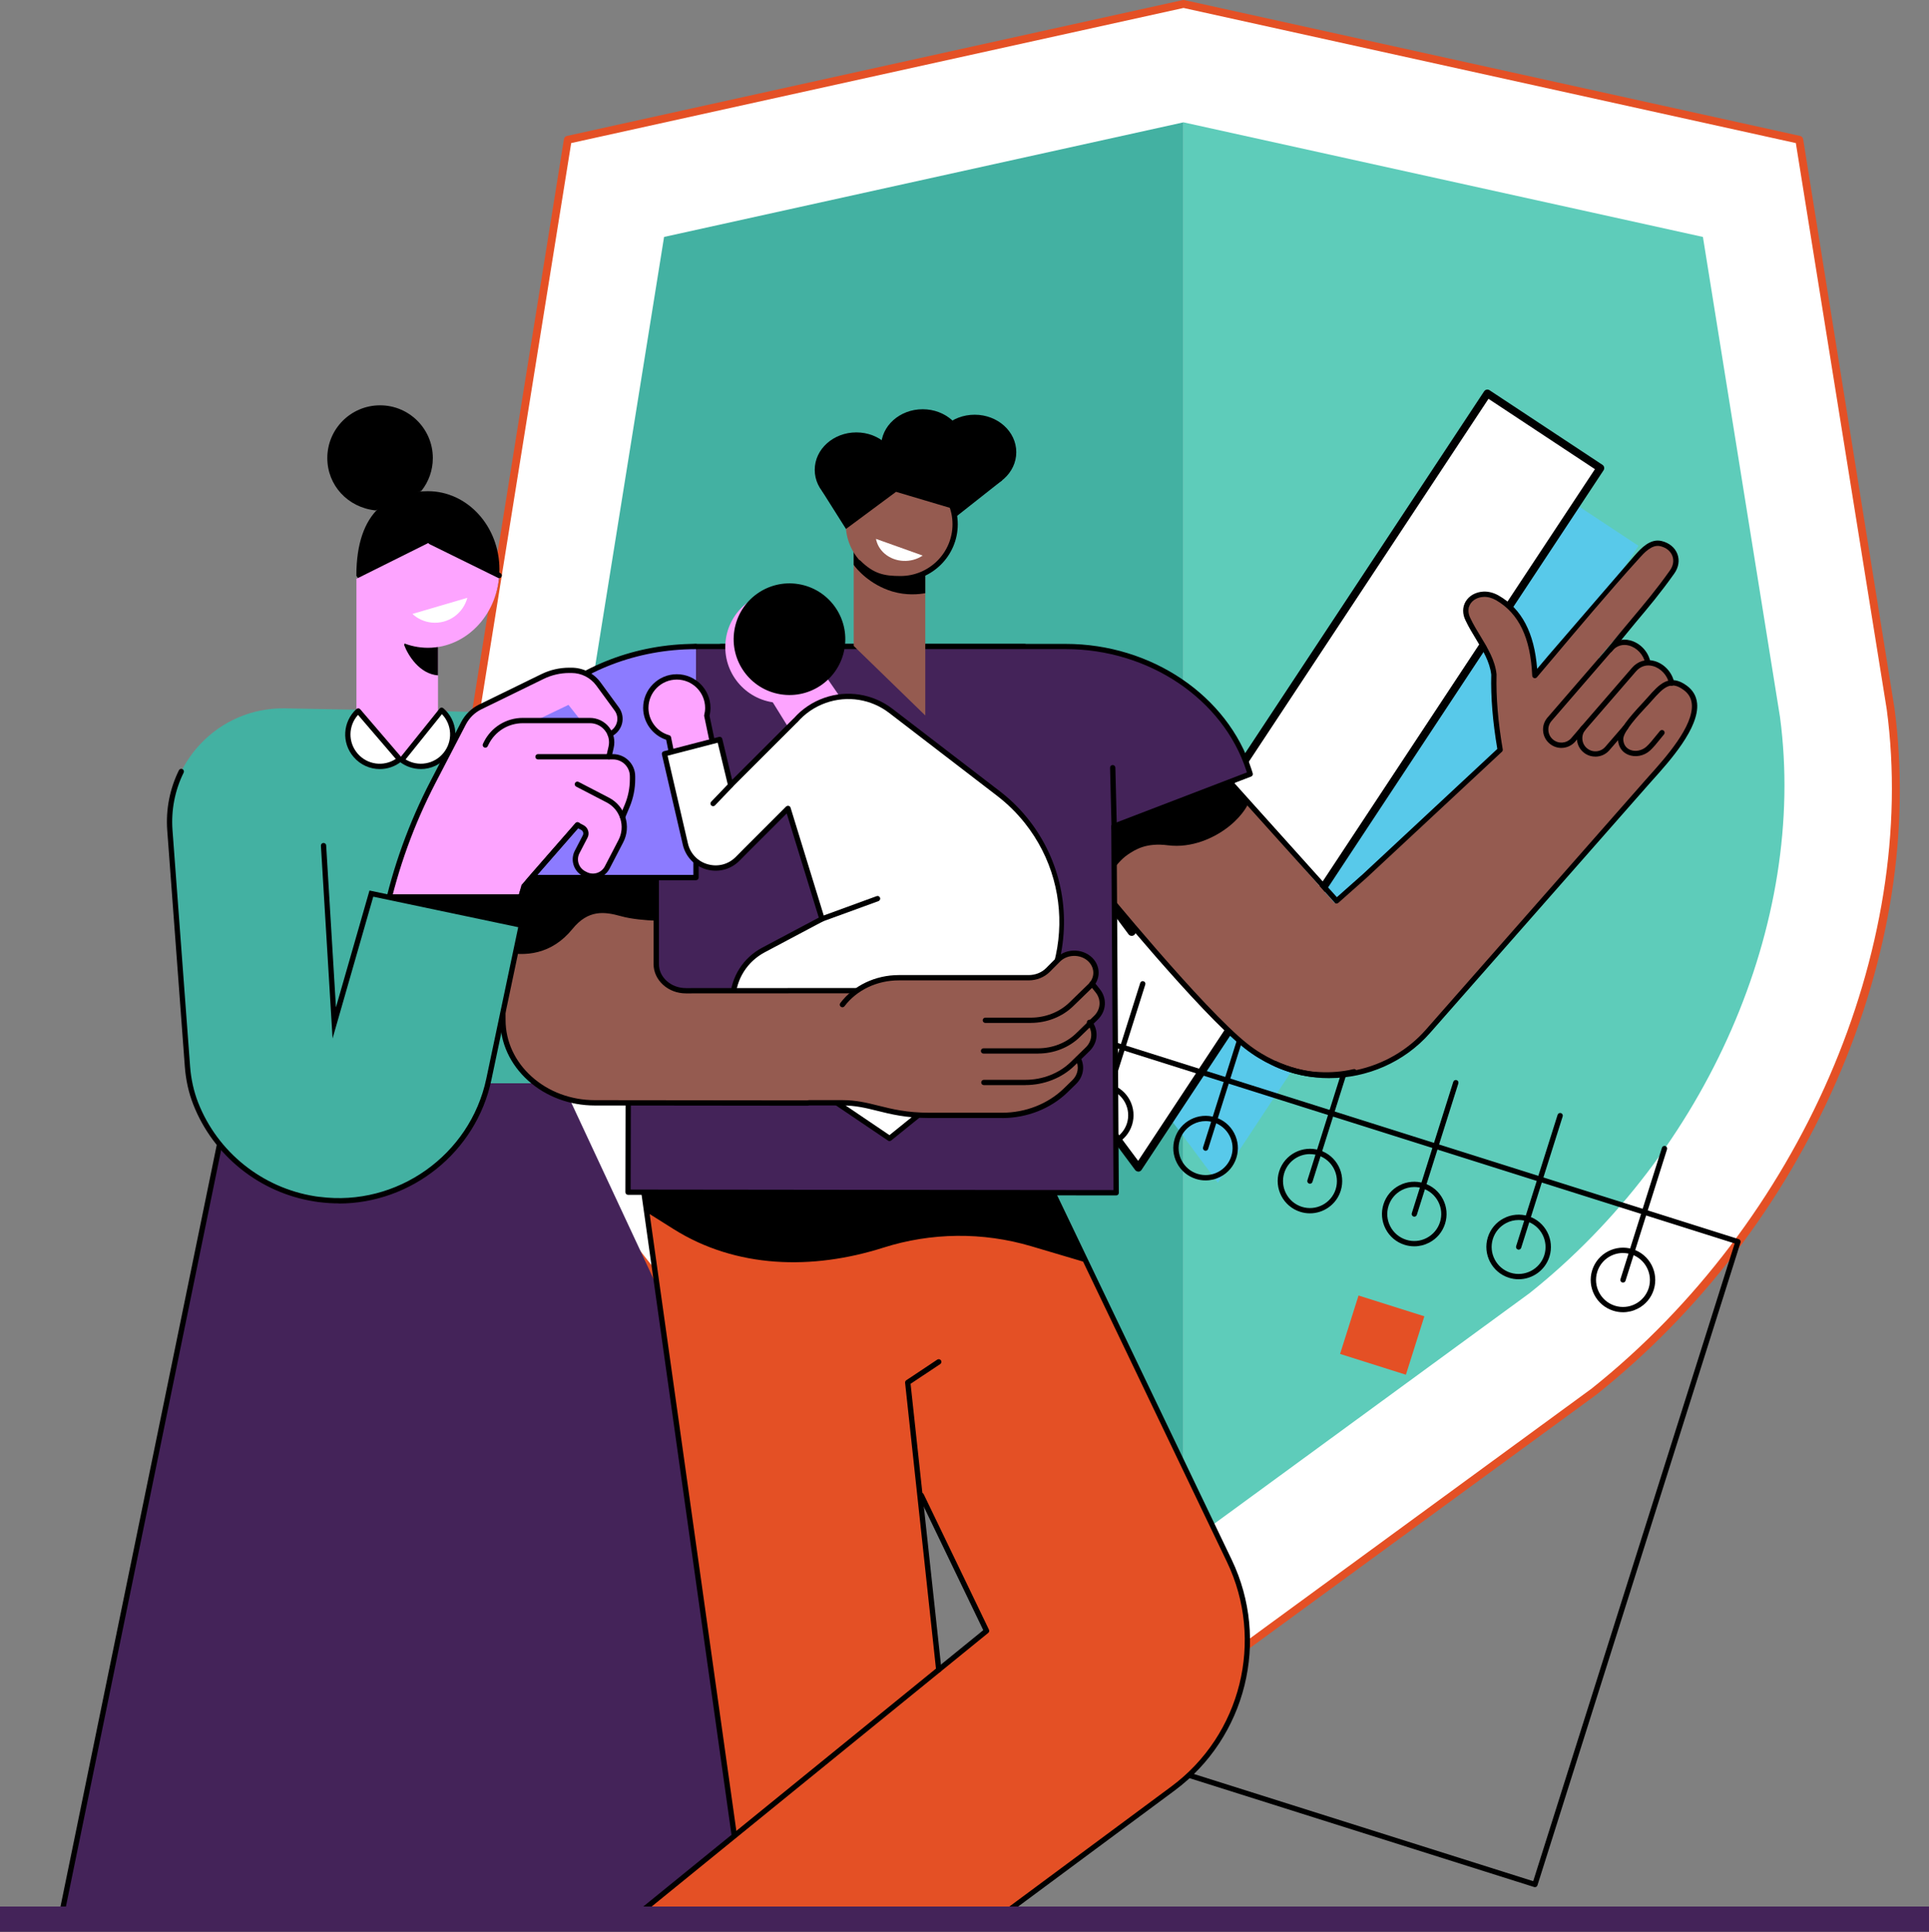 <?xml version="1.0" encoding="UTF-8" standalone="no"?>
<svg xmlns="http://www.w3.org/2000/svg" data-name="Layer 1" id="Layer_1" viewBox="0 0 422.27 422.91">
      
  
  <rect x="0" y="0" width="422.27" height="422.91" fill="#808080" stroke="none"/>
      
  
  <defs>
            
    
    <style>
      .cls-1 {
        fill: #fff;
      }

      .cls-2 {
        fill: #e45025;
      }

      .cls-3 {
        fill: #58c9ea;
      }

      .cls-4 {
        fill: #955b50;
      }

      .cls-5 {
        fill: #5eccba;
      }

      .cls-6 {
        fill: #43b1a2;
      }

      .cls-7 {
        fill: #442359;
      }

      .cls-8 {
        fill: #fda4ff;
      }

      .cls-9 {
        fill: none;
        stroke: #442359;
        stroke-miterlimit: 10;
        stroke-width: 5.53px;
      }

      .cls-10 {
        fill: #8c7bff;
      }
    </style>
          
  
  </defs>
      
  
  <path class="cls-1" d="M151.94,288.85c5.41,5.65,11.19,10.94,17.31,15.82l89.83,65.69,89.83-65.69c45.79-36.52,72.09-95.85,64.96-149.51l-19.99-124.56L259.09.86,124.3,30.6l-19.99,124.56c-6.18,46.47,12.72,97.2,47.65,133.68h-.02Z"/>
      
  
  <path class="cls-2" d="M259.08,371.22c-.18,0-.35-.05-.5-.17l-89.83-65.69c-6.12-4.88-11.97-10.23-17.42-15.92-35.61-37.19-53.96-88.69-47.88-134.39l20-124.59c.06-.35.32-.62.66-.7L258.9.02c.12-.03.25-.03.37,0l134.79,29.74c.34.08.6.35.66.7l19.99,124.56c3.51,26.4-.88,54.63-12.69,81.66-11.73,26.83-29.91,50.57-52.58,68.65l-89.86,65.71c-.15.1-.32.16-.5.16v.02ZM125.04,31.31l-19.9,123.99c-6.01,45.17,12.16,96.13,47.42,132.96,5.39,5.62,11.14,10.89,17.22,15.75l89.3,65.3,89.33-65.32c45.63-36.39,71.6-96.16,64.61-148.7l-19.9-123.97L259.08,1.74,125.04,31.32h0Z"/>
      
  
  <path class="cls-6" d="M259.08,26.78l-113.71,25.09-16.87,105.08c-6.02,45.26,16.17,95.31,54.79,126.12l75.78,55.42V26.78h0Z"/>
      
  
  <path class="cls-5" d="M259.08,338.49l75.78-55.42c38.63-30.81,60.82-80.85,54.79-126.12l-16.87-105.08-113.71-25.09v311.7h0Z"/>
      
  
  <path class="cls-3" d="M266.6,258.92l-73.3-98.51,23.78-17.7,48.07,64.62,68.8-104.18,24.72,16.34-92.07,139.43Z"/>
      
  
  <path class="cls-1" d="M249.19,255.63l-73.29-98.51,23.77-17.71,48.08,64.62,77.85-117.9,24.73,16.34-101.14,153.16Z"/>
      
  
  <path d="M249.19,256.48c-.27,0-.52-.13-.69-.34l-73.3-98.51c-.28-.38-.2-.92.18-1.2l23.77-17.7c.18-.14.41-.19.64-.16.22.03.43.15.56.34l47.35,63.64,77.18-116.88c.13-.19.32-.32.54-.37.22-.05.45,0,.64.12l24.73,16.34c.39.26.5.79.24,1.19l-101.14,153.16c-.15.23-.41.38-.69.38h-.01ZM177.09,157.29l72.06,96.84,99.99-151.42-23.3-15.4-77.39,117.19c-.15.23-.41.38-.69.38-.31,0-.54-.12-.71-.34l-47.57-63.93-22.4,16.68h0Z"/>
      
  
  <path d="M336,413.13c-.06,0-.12,0-.17-.03l-151.61-47.89c-.31-.1-.48-.42-.38-.73l44.45-140.72c.05-.15.15-.27.29-.34s.3-.08.44-.04l151.61,47.89c.15.05.27.15.34.29s.08.3.04.44l-44.45,140.72c-.08.25-.31.41-.55.41h-.01ZM185.13,364.28l150.5,47.54,44.1-139.61-150.5-47.54-44.1,139.61h0ZM241.08,251.2c-.73,0-1.45-.11-2.14-.33-3.72-1.17-5.78-5.15-4.61-8.87,1.17-3.71,5.15-5.78,8.87-4.61,3.71,1.17,5.78,5.15,4.61,8.87h0c-.57,1.8-1.8,3.27-3.48,4.14-1.02.53-2.13.8-3.25.8h0ZM241.07,238.22c-2.51,0-4.84,1.61-5.63,4.13-.97,3.11.75,6.42,3.85,7.41,1.49.48,3.11.34,4.5-.39,1.4-.73,2.43-1.96,2.91-3.46.97-3.11-.75-6.42-3.85-7.41-.57-.18-1.17-.27-1.77-.27h-.01ZM247.25,246.08h0ZM263.92,258.41c-.73,0-1.45-.11-2.14-.33-1.8-.57-3.27-1.8-4.14-3.48s-1.04-3.59-.47-5.39,1.8-3.27,3.48-4.14c1.66-.87,3.6-1.04,5.39-.47,1.8.57,3.27,1.8,4.14,3.48s1.04,3.59.47,5.39-1.8,3.27-3.48,4.14c-1.02.53-2.13.8-3.25.8ZM263.91,245.43c-.95,0-1.88.23-2.72.67-1.4.73-2.43,1.96-2.91,3.46-.48,1.49-.34,3.11.39,4.5.73,1.4,1.96,2.43,3.46,2.91,1.5.47,3.1.34,4.5-.39s2.43-1.96,2.91-3.46c.48-1.49.34-3.11-.39-4.5-.73-1.4-1.96-2.43-3.46-2.91-.58-.19-1.18-.28-1.78-.28ZM286.75,265.62c-.72,0-1.43-.11-2.12-.33-3.71-1.17-5.78-5.15-4.61-8.87,1.18-3.71,5.14-5.77,8.86-4.61,3.72,1.17,5.78,5.15,4.61,8.87-.95,3.01-3.74,4.94-6.74,4.94h0ZM286.76,252.65c-2.51,0-4.84,1.61-5.63,4.13-.97,3.11.75,6.42,3.85,7.41,3.11.98,6.43-.75,7.41-3.85.97-3.11-.75-6.42-3.85-7.41-.57-.18-1.17-.27-1.77-.27h-.01ZM292.94,260.51h0ZM309.6,272.84c-.73,0-1.45-.11-2.14-.33-1.8-.57-3.27-1.8-4.14-3.48s-1.04-3.59-.47-5.39,1.8-3.27,3.48-4.14c1.66-.87,3.6-1.04,5.39-.47,1.8.57,3.27,1.8,4.14,3.48.87,1.66,1.04,3.6.47,5.39-.57,1.8-1.8,3.27-3.48,4.14-1.02.53-2.13.8-3.25.8ZM309.59,259.86c-.95,0-1.88.23-2.72.67-1.4.73-2.43,1.96-2.91,3.46-.48,1.49-.34,3.11.39,4.5.73,1.4,1.96,2.43,3.46,2.91,1.49.48,3.11.34,4.5-.39,1.4-.73,2.43-1.96,2.91-3.46.47-1.5.34-3.1-.39-4.5s-1.96-2.43-3.46-2.91c-.59-.19-1.19-.28-1.79-.28h.01ZM332.43,280.05c-.72,0-1.43-.11-2.12-.33-3.71-1.17-5.78-5.15-4.61-8.87.57-1.8,1.8-3.27,3.48-4.14,1.66-.87,3.6-1.04,5.39-.47,3.72,1.17,5.78,5.15,4.61,8.87-.95,3.01-3.74,4.94-6.74,4.94h-.01ZM332.43,267.08c-.95,0-1.88.23-2.72.67-1.4.73-2.43,1.96-2.91,3.46-.97,3.11.75,6.42,3.85,7.41,3.11.97,6.42-.75,7.41-3.85.97-3.11-.75-6.42-3.85-7.41-.59-.19-1.19-.28-1.79-.28h.01ZM338.62,274.94h0ZM355.29,287.27c-.73,0-1.45-.11-2.14-.33-3.72-1.17-5.78-5.15-4.61-8.87,1.17-3.71,5.15-5.78,8.87-4.61,3.71,1.17,5.78,5.15,4.61,8.87-.57,1.8-1.8,3.27-3.48,4.14-1.02.53-2.13.8-3.25.8h0ZM355.28,274.3c-2.51,0-4.84,1.61-5.63,4.13-.97,3.11.75,6.42,3.85,7.41,1.5.47,3.1.34,4.5-.39s2.43-1.96,2.91-3.46h0c.97-3.11-.75-6.42-3.85-7.41-.57-.18-1.17-.27-1.77-.27h-.01Z"/>
      
  
  <path class="cls-1" d="M241.07,244.13l9.08-28.76-9.08,28.76Z"/>
      
  
  <path d="M241.07,244.71c-.06,0-.12,0-.17-.03-.31-.1-.48-.42-.38-.73l9.08-28.76c.1-.31.42-.48.73-.38s.48.42.38.73l-9.08,28.76c-.08.25-.31.41-.55.41h-.01Z"/>
      
  
  <path class="cls-1" d="M263.91,251.34l9.08-28.76-9.08,28.76Z"/>
      
  
  <path d="M263.91,251.92c-.06,0-.12,0-.17-.03-.31-.1-.48-.42-.38-.73l9.08-28.76c.1-.31.42-.47.73-.38.31.1.48.42.38.73l-9.08,28.76c-.08.25-.31.41-.55.41h-.01Z"/>
      
  
  <path class="cls-1" d="M286.75,258.56l9.08-28.76-9.08,28.76Z"/>
      
  
  <path d="M286.75,259.14c-.06,0-.12,0-.17-.03-.31-.1-.48-.42-.38-.73l9.08-28.76c.1-.31.42-.47.73-.38.31.1.48.42.38.73l-9.08,28.76c-.08.25-.31.41-.55.41h-.01Z"/>
      
  
  <path class="cls-1" d="M309.6,265.77l9.08-28.76-9.08,28.76Z"/>
      
  
  <path d="M309.6,266.35c-.06,0-.12,0-.17-.03-.31-.1-.48-.42-.38-.73l9.08-28.76c.1-.31.42-.47.73-.38.31.1.48.42.38.73l-9.08,28.76c-.08.25-.31.41-.55.41h-.01Z"/>
      
  
  <path class="cls-1" d="M332.44,272.99l9.08-28.76-9.08,28.76Z"/>
      
  
  <path d="M332.44,273.57c-.06,0-.12,0-.17-.03-.31-.1-.48-.42-.38-.73l9.08-28.76c.1-.31.42-.47.73-.38.31.1.48.42.38.73l-9.08,28.76c-.08.25-.31.41-.55.41h-.01Z"/>
      
  
  <path class="cls-1" d="M355.28,280.2l9.08-28.76-9.08,28.76Z"/>
      
  
  <path d="M355.28,280.78c-.06,0-.12,0-.17-.03-.31-.1-.48-.42-.38-.73l9.08-28.76c.1-.31.42-.47.73-.38.31.1.48.42.38.73l-9.08,28.76c-.08.25-.31.41-.55.41h-.01Z"/>
      
  
  <path class="cls-2" d="M293.35,296.4l4.04-12.79,14.41,4.55-4.04,12.79-14.41-4.55Z"/>
      
  
  <path d="M89.02,141.03c1.47.5,2.74.16,4.36.16,8.65,0,15.95-7.06,15.95-16.52s-7.01-17.14-15.66-17.14c-8.11,0-15.66,4-15.66,18.52l11,14.98h.01Z"/>
      
  
  <path class="cls-8" d="M95.88,172.79h-17.86v-46.13l17.86,4.97v41.16Z"/>
      
  
  <path d="M95.88,138.11h0c-4.14,1.12-7.68,2.36-7.39,3.14.81,2.15,3.32,6.3,7.39,6.6v-9.73h0Z"/>
      
  
  <path class="cls-8" d="M109.33,124.66l-.06,1.33-14.99-7.38-16.15,8.05c.9,8.53,7.51,15.15,15.54,15.15,8.65,0,15.66-7.67,15.66-17.14q0-1.8,0,0h0ZM98.33,108.29c.25.08.48.19.73.29l-.73-.29ZM91.93,107.63l.26-.03c-.09,0-.17.02-.26.03ZM96.83,107.87c.23.05.45.13.67.19l-.67-.19ZM86.02,109.71l.6-.34-.6.34ZM88.35,108.56l1.18-.41-1.18.41ZM87,109.17l1.15-.53-1.15.53ZM90.06,107.99l.79-.18-.79.18Z"/>
      
  
  <path d="M82.21,111.74c-6.14-.65-10.56-5.56-10.56-11.46,0-6.38,5.17-11.55,11.55-11.55s11.55,5.17,11.55,11.55c0,2.69-.92,5.17-2.47,7.14l-10.07,4.33h0ZM109.27,126.56c-.09,0-.17-.02-.26-.06l-14.99-7.38c-.29-.14-.4-.49-.26-.78s.49-.4.78-.26l14.99,7.38c.28.14.41.48.27.76,0,0,0,.01-.01.02-.1.2-.3.32-.52.32h0Z"/>
      
  
  <path class="cls-1" d="M90.28,134.4c1.16,1.07,2.63,1.73,4.2,1.89,3.64.37,6.92-1.99,7.82-5.42l-12.02,3.53Z"/>
      
  
  <path class="cls-7" d="M123.08,237.15H50.81L13.39,419.56h171.89l-2.62-36.49c-1.02-14.19-4.62-28.07-10.63-40.97l-48.95-104.95Z"/>
      
  
  <path d="M185.28,420.14H12.68l.14-.7,37.42-182.41c.07-.31.38-.52.69-.45.31.07.52.38.45.69L14.1,418.99h171.18c.32,0,.58.26.58.58,0,.32-.26.58-.58.58h0Z"/>
      
  
  <path class="cls-6" d="M123.05,237.15H41.37l-4.19-55.39c-1.1-14.59,10.59-26.96,25.23-26.69l15.77.3,9.75,11.16,8.75-10.84,13.37.35,13,81.12h0Z"/>
      
  
  <path class="cls-1" d="M78.41,155.64c-2.75,2.54-3.03,6.82-.57,9.69s6.73,3.25,9.67.91l-9.09-10.6h0Z"/>
      
  
  <path d="M83.14,168.36c-2.13,0-4.24-.9-5.74-2.65-2.67-3.11-2.39-7.71.62-10.49.12-.11.27-.16.43-.15.16,0,.3.08.41.2l9.09,10.6c.1.12.15.28.14.43-.02.16-.09.3-.22.4-1.4,1.12-3.07,1.66-4.72,1.66h0ZM78.37,156.5c-2.14,2.38-2.22,5.98-.1,8.45,2.12,2.48,5.7,2.95,8.37,1.19l-8.27-9.64h0Z"/>
      
  
  <path class="cls-1" d="M87.93,166.38c3.01,2.24,7.26,1.72,9.63-1.22s1.95-7.21-.88-9.66l-8.75,10.89h0Z"/>
      
  
  <path d="M92.12,168.35c-1.63,0-3.22-.53-4.53-1.51-.13-.09-.21-.23-.23-.39-.02-.16.02-.31.12-.44l8.75-10.89c.1-.12.24-.2.4-.21s.31.04.43.14c3.1,2.66,3.52,7.3.95,10.47-1.5,1.86-3.68,2.84-5.9,2.84h.01ZM88.78,166.25c2.75,1.68,6.32,1.06,8.33-1.46,2.03-2.51,1.87-6.13-.37-8.45l-7.96,9.91Z"/>
      
  
  <path class="cls-2" d="M211.4,420.08h-48.1l-2.56-18.16-20.69-147.3,52.67-7.4,1.47,13.66,7.1,65.69,4.21,38.96,5.9,54.55Z"/>
      
  
  <path d="M162.48,414.87c-.29,0-.53-.22-.57-.5l-22.43-159.68c-.02-.15.02-.31.11-.43.09-.12.23-.2.38-.23l52.68-7.4c.32-.04.61.18.66.49.04.32-.18.61-.49.66l-52.1,7.31,22.35,159.1c.04.32-.18.61-.49.66h-.08l-.02.02Z"/>
      
  
  <path class="cls-2" d="M256.76,391.55l-38.48,28.53h-79.87l22.34-18.16,44.76-36.39,10.46-8.5-14.66-30.45-27.57-57.23,20.47-8.47,30.22-12.5,44.7,93.32c8.35,17.43,3.16,38.33-12.36,49.84h-.01Z"/>
      
  
  <path d="M141.33,265.22l6.09,3.83c13.76,8.66,30.43,9.01,45.92,4.09,10.53-3.35,21.82-3.46,32.41-.32l11.84,3.51-10.17-21.22-86.31,2.18.21,7.92h0ZM205.5,366.11c-.3,0-.54-.23-.58-.52l-6.79-62.88c-.02-.22.08-.43.26-.55l6.79-4.52c.27-.17.63-.09.81.18.17.26.1.61-.16.79l-6.5,4.33,6.76,62.53c.03.32-.2.61-.51.64h-.08Z"/>
      
  
  <path d="M139.05,420.14c-.17,0-.34-.07-.45-.21-.2-.25-.16-.61.08-.82l76.56-62.24-14.09-29.26c-.14-.29-.02-.64.27-.78s.64-.02.78.27l14.29,29.67c.12.24.05.53-.16.7l-76.91,62.53c-.11.09-.24.13-.37.13h0ZM218.98,420.14c-.18,0-.35-.08-.47-.23-.19-.26-.14-.62.12-.81l37.78-28.01c15.27-11.32,20.4-31.99,12.19-49.13l-44.7-93.32c-.14-.29-.02-.63.26-.77.29-.14.63-.02.77.26,0,0,0,0,0,0l44.7,93.32c8.45,17.64,3.18,38.91-12.54,50.56l-37.78,28.01c-.1.07-.22.11-.35.11h.01ZM219.18,145.73h-63.79c-.32,0-.58-.26-.58-.58s.26-.58.58-.58h63.79c.32,0,.58.26.58.58s-.26.58-.58.58Z"/>
      
  
  <g>
            
    
    <path class="cls-4" d="M314.15,222.58l-6.79,5.99c-11.3,9.97-28.76,8.14-38.73-3.15l-36.46-40.79,27.25-24.03,54.73,61.99h0Z"/>
            
    
    <path class="cls-4" d="M272.17,227.34l-1.78-2.38c-2.06-1.87-2.08-5.11-.04-7.01l58.49-54.39,20.24,21.14-36.15,40.44c-10.97,12.08-28.66,13.17-40.74,2.2h-.02ZM338.21,157.74l27.65-32.18c1.6-1.81,1.84-4.12.03-5.72-1.81-1.6-4.58-1.43-6.18.38l-28.06,31.72,6.56,5.8Z"/>
            
    
    <path class="cls-4" d="M327.7,157.81c.39,5.25,1.21,10.46,2.46,15.57l2.01,8.23,14.4,5.83,22.3-26.57-20.27-18.04-11.77,13.31-1.02-13.29c-.21-2.91-2.01-6.07-3.75-8.42-1.01-1.36-3.85-3.4-3.85-3.4-1.69-1.5-4.28-1.34-5.78.35l-.33.37c-1.5,1.69-.49,5.26,1.2,6.75l.11.16c1.28,2,3.18,4.04,3.39,6.95l.9,12.19h0Z"/>
          
  
  </g>
      
  
  <path d="M273.29,175.85s-1.01,2.44-4.14,4.97c-3.29,2.66-8.31,4.89-13.47,4.23-4.79-.61-7.12.91-8.85,2.07-2.76,1.85-5.97,7.35-5.97,7.35l-8.69-9.85,27.25-24.03,13.87,15.26h0Z"/>
      
  
  <g>
            
    
    <path class="cls-4" d="M346.81,164.39c1.44,1.24,3.61,1.08,4.85-.36l7.05-8.22,3.4,2.94,1.71-1.98c2.73-3.16,1.95-6.87,1.95-6.81-.52-3.89-5.45-6.54-8.29-3.24l-11.02,12.82c-1.24,1.44-1.08,3.61.36,4.85h0Z"/>
            
    
    <path class="cls-4" d="M355.79,164.4c1.44,1.24,3.61,1.08,4.85-.36l3.25-3.79,3.4,2.94,1.71-1.98c2.73-3.16,1.95-6.87,1.95-6.81-.52-3.89-5.45-6.54-8.29-3.24l-7.22,8.39c-1.24,1.44-1.08,3.61.36,4.85h0ZM339.4,162.52c1.44,1.24,3.61,1.08,4.85-.36l9.26-10.8,3.4,2.94,1.71-1.98c2.73-3.16,1.95-6.87,1.95-6.81-.52-3.89-5.45-6.54-8.29-3.24l-13.23,15.4c-1.24,1.44-1.08,3.61.36,4.85h0Z"/>
          
  
  </g>
      
  
  <path d="M341.79,163.73c-.97,0-1.9-.35-2.63-.99-.81-.69-1.3-1.69-1.37-2.75-.08-1.07.27-2.11.98-2.92l13.28-15.36c1.26-1.45,3.02-2,4.84-1.51,2.18.58,3.95,2.47,4.39,4.71.06.31-.15.62-.46.68-.31.06-.62-.15-.68-.46h0c-.36-1.79-1.82-3.35-3.55-3.81-1.4-.37-2.7.04-3.67,1.15l-13.28,15.36c-.5.58-.75,1.31-.69,2.08.05.76.4,1.47.98,1.96,1.15,1,2.88.92,3.94-.18l2.32-2.7c.21-.24.58-.27.82-.06s.27.58.06.82l-2.35,2.72c-.76.8-1.82,1.26-2.93,1.26h0Z"/>
      
  
  <path d="M349.21,165.63c-.97,0-1.9-.34-2.63-.98-.81-.69-1.3-1.69-1.37-2.75-.08-1.07.27-2.11.98-2.92l11.06-12.78c1.26-1.45,3.02-2,4.85-1.51,2.18.58,3.95,2.48,4.39,4.72.07.31-.12.63-.43.7-.31.07-.63-.12-.7-.43,0-.02,0-.03,0-.05-.35-1.79-1.81-3.36-3.55-3.82-1.4-.37-2.7.04-3.67,1.15l-11.06,12.78c-.5.58-.75,1.31-.69,2.08.05.76.4,1.47.98,1.96,1.19,1.03,3,.91,4.03-.28l4.06-4.69c.21-.24.58-.27.82-.06s.27.58.06.82l-4.06,4.69c-.79.91-1.91,1.38-3.04,1.38h-.02ZM290.35,235.9c-.52,0-1.03-.01-1.55-.04-.31,0-8.27,0-16.4-6.4-9.76-7.67-31.72-34.58-32.65-35.72-.2-.25-.17-.61.08-.82.25-.2.61-.17.82.08.23.28,22.81,27.95,32.47,35.54,7.81,6.14,15.62,6.15,15.71,6.15,2.53.14,5.04-.07,7.48-.64.31-.07.62.12.7.43.07.31-.12.62-.43.7-2.04.48-4.13.72-6.22.72h-.01Z"/>
      
  
  <path d="M291.02,236.03c-4.11,0-8.25-.86-12.12-2.65-.29-.13-.42-.48-.28-.77.13-.29.48-.42.77-.28,11.17,5.15,24.64,2.3,32.76-6.94l47.64-54.16c.33-.39.75-.85,1.23-1.39,3.43-3.82,9.83-10.94,9.32-15.78-.13-1.26-.72-2.25-1.81-3.04-2.8-2.04-4.29-.61-6.88,2.31l-1.01,1.12-.38.4c-1.49,1.6-4.99,5.36-4.92,7,.05,1.1.58,1.91,1.51,2.3,1.13.47,2.59.18,3.56-.7.71-.65,1.36-1.46,1.99-2.25l.98-1.19c.21-.24.58-.27.82-.06s.27.58.06.82c-.32.37-.63.76-.95,1.16-.66.82-1.34,1.67-2.11,2.38-1.31,1.19-3.23,1.56-4.79.91-1.35-.56-2.16-1.77-2.22-3.32-.08-1.96,2.66-5.07,5.23-7.84l.37-.4.99-1.1c2.39-2.7,4.65-5.24,8.44-2.48,1.35.98,2.12,2.28,2.28,3.86.56,5.36-6.05,12.72-9.61,16.68l-1.22,1.37-47.64,54.16c-5.64,6.41-13.77,9.87-22,9.87h-.01ZM292.61,197.81c-.16,0-.32-.06-.43-.19l-23.3-25.93c-.21-.24-.19-.61.04-.82.24-.21.6-.2.82.04l22.91,25.5,5.74-5.09,29.38-27.37c-1.01-5.98-1.45-11.3-1.33-16.26-.32-2.8-1.8-5.25-3.38-7.85-.78-1.29-1.59-2.62-2.23-3.99-.72-1.41-.72-2.93,0-4.15.75-1.29,2.21-2.11,3.91-2.19,1.1-.05,2.25.25,3.34.87,5.04,2.9,7.8,8.16,8.41,16.04l2.47-2.93,18.88-21.89.16-.18c1.2-1.33,3.22-3.57,5.7-2.99,1.68.39,2.95,1.43,3.49,2.85.52,1.37.28,2.92-.67,4.26-2.98,4.22-5.65,7.39-8.47,10.74l-5.21,6.34c-.2.25-.56.3-.82.1-.25-.2-.3-.56-.1-.82,1.82-2.32,3.56-4.38,5.23-6.37,2.8-3.33,5.45-6.48,8.41-10.66.73-1.03.92-2.16.53-3.18-.4-1.05-1.37-1.83-2.67-2.13-1.81-.42-3.54,1.49-4.57,2.64l-.16.18c-6.07,6.68-14.07,16.18-18.85,21.86l-3.41,4.03c-.16.18-.41.25-.63.17s-.38-.29-.39-.52c-.35-8.26-2.94-13.67-7.92-16.53-.89-.51-1.83-.76-2.7-.72-1.32.06-2.4.65-2.96,1.61-.52.89-.5,1.98.05,3.06.62,1.33,1.41,2.63,2.18,3.89,1.58,2.6,3.21,5.29,3.54,8.36v.08c-.12,4.98.32,10.34,1.36,16.38.03.19-.03.39-.18.52l-29.62,27.59-6.18,5.48c-.11.1-.25.15-.39.15l.02.02ZM224.32,142.12h-66.52c-.32,0-.58-.26-.58-.58s.26-.58.58-.58h66.52c.32,0,.58.26.58.58s-.26.58-.58.58Z"/>
      
  
  <path class="cls-7" d="M243.92,181.26l.42,79.86-106.86-.13-1.11-105.96c0-7.48,5.82-13.5,13.3-13.5h83.63c19.02,0,35.07,11.44,40.12,27.1l.15.49-29.65,12.13h0Z"/>
      
  
  <path d="M244.34,261.7h0l-106.86-.13c-.15,0-.3-.06-.41-.17s-.17-.26-.17-.41l.24-105.48c.21-7.76,7.55-14.55,15.71-14.55h80.45c18.73,0,35.45,11.31,40.67,27.5l.26.83c.09.29-.06.6-.35.71l-29.45,11.3.49,79.82c0,.15-.06.3-.17.41s-.26.17-.41.17h0ZM138.06,260.41l105.69.12-.49-79.63c0-.24.15-.46.37-.55l29.32-11.25c-.03-.11-.07-.22-.09-.3-5.07-15.72-21.34-26.7-39.57-26.7h-80.45c-7.56,0-14.36,6.26-14.55,13.41l-.24,104.89h0Z"/>
      
  
  <path d="M243.91,182c-.31,0-.57-.25-.58-.57l-.33-13.36c0-.32.25-.59.57-.59.32,0,.58.25.59.57h0s.33,13.36.33,13.36c0,.32-.25.59-.57.59h-.01Z"/>
      
  
  <path class="cls-10" d="M152.36,192.12h-47.71v-5.32c0-25,20.26-45.26,45.26-45.26h2.45v50.58h0Z"/>
      
  
  <path d="M152.36,192.7h-47.71c-.32,0-.58-.26-.58-.58v-7.65c0-23.99,21.66-43.52,48.29-43.52.32,0,.58.26.58.58s-.26.58-.58.58c-25.99,0-47.13,19-47.13,42.35v7.07h46.55v-13.36c0-.32.26-.58.58-.58s.58.26.58.58h0v13.94c0,.32-.26.58-.58.58h0Z"/>
      
  
  <g>
            
    
    <path class="cls-8" d="M179.39,146.05l5.84,8.46-10.39,8.39-7.18-11.58,11.73-5.27Z"/>
            
    
    <circle class="cls-8" cx="170.99" cy="141.66" r="12.22"/>
          
  
  </g>
      
  
  <circle cx="172.82" cy="139.92" r="12.22" transform="translate(7.02 288.1) rotate(-80.78)"/>
      
  
  <path class="cls-8" d="M157.61,170.43l-2.88-13.76c.14-.55.22-1.12.22-1.69,0-3.75-3.04-6.79-6.79-6.79-3.75,0-6.79,3.04-6.79,6.79,0,3.11,2.1,5.73,4.96,6.53l2.17,10.76,9.11-1.83h0Z"/>
      
  
  <path d="M148.5,172.84c-.27,0-.51-.19-.57-.47l-2.1-10.42c-2.98-.99-5.04-3.82-5.04-6.98,0-4.06,3.31-7.37,7.37-7.37s7.37,3.31,7.37,7.37c0,.56-.07,1.13-.21,1.7l2.85,13.63c.03.15,0,.31-.08.44-.09.13-.22.22-.37.25l-9.11,1.83s-.08.01-.11.01h0ZM148.16,148.77c-3.43,0-6.2,2.78-6.21,6.21.01,2.78,1.86,5.22,4.54,5.97.21.06.37.23.41.44l2.05,10.19,7.97-1.6-2.76-13.19c-.02-.09-.02-.17,0-.26.13-.51.2-1.03.2-1.55,0-3.42-2.79-6.21-6.21-6.21h.01Z"/>
      
  
  <path class="cls-1" d="M218.42,173.61l-23.4-17.97c-4.11-3.15-9.52-4.02-14.41-2.31-2.52.88-4.76,2.41-6.51,4.43l-.02-.02-14.13,14.12-2.41-9.98-12.09,3.14,4.6,19.89c1.31,5.12,7.7,6.86,11.42,3.11l1.9-1.92,9.11-9.11,7.44,24.18-12.79,6.79c-8.5,4.51-9.13,16.45-1.16,21.84l28.75,19.43,24.37-19.69c17.92-14.48,17.59-41.9-.69-55.93h.02Z"/>
      
  
  <path d="M194.74,249.81c-.12,0-.23-.03-.33-.1l-28.75-19.43c-3.91-2.65-6.1-7.04-5.85-11.76s2.89-8.86,7.06-11.07l12.37-6.57-7.02-22.8-8.4,8.39-.03.03-1.9,1.92c-1.9,1.91-4.58,2.63-7.18,1.93-2.6-.71-4.55-2.69-5.21-5.3l-4.61-19.9c-.07-.31.12-.61.42-.69l12.09-3.14c.15-.04.31-.02.44.06s.23.21.27.36l2.16,8.98,13.4-13.39s.06-.06.1-.08c1.79-2.03,4.08-3.57,6.64-4.47,5.09-1.79,10.68-.89,14.96,2.39l23.4,17.97c8.82,6.73,14.03,17.16,14.14,28.25.14,11.16-4.76,21.58-13.45,28.59l-24.37,19.69c-.11.09-.24.13-.37.13h.02ZM172.51,176.4s.09,0,.14.02c.2.05.35.2.41.39l7.44,24.18c.08.26-.04.55-.28.68l-12.79,6.79c-3.81,2.02-6.22,5.8-6.45,10.11s1.77,8.32,5.34,10.74l28.39,19.19,24.04-19.42c15.05-11.97,17.55-33.86,5.58-48.91-1.82-2.29-3.93-4.34-6.26-6.11l-23.4-17.97c-3.95-3.05-9.17-3.88-13.87-2.22-2.42.85-4.59,2.32-6.26,4.26-.05.05-.1.1-.16.13l-14.02,14.01c-.15.15-.37.21-.57.15-.2-.06-.36-.22-.41-.42l-2.27-9.41-10.97,2.85,4.48,19.33c.54,2.17,2.22,3.88,4.39,4.45,2.19.6,4.45-.01,6.05-1.62l1.87-1.89.03-.03,9.11-9.11c.11-.11.26-.17.41-.17h.03Z"/>
      
  
  <path d="M156.1,176.49c-.14,0-.29-.05-.4-.16-.23-.22-.24-.59-.02-.82l3.87-4.04c.22-.23.59-.24.82-.02s.24.59.02.82l-3.87,4.04c-.11.12-.27.18-.42.18h0ZM179.95,201.74c-.24,0-.46-.15-.55-.38-.11-.3.05-.63.35-.74l12.16-4.44c.3-.11.63.05.74.35.11.3-.05.63-.35.74l-12.16,4.44c-.07.02-.13.04-.2.04h.01Z"/>
      
  
  <g>
            
    
    <path class="cls-4" d="M109.86,222.9v-30.53h33.8v18.68c0,3.23,2.91,5.85,6.5,5.85h55.59v24.11l-75.58.25c-11.13,0-20.3-8.35-20.3-18.37h-.01Z"/>
            
    
    <path class="cls-4" d="M234.8,232.91l3.3-3.21c1.67-1.62,1.84-4.08.4-5.87l-3.25-4.05-7.87,7.9h-49.41v9.31h46.49c3.92,0,7.66-1.47,10.33-4.06v-.02Z"/>
            
    
    <path class="cls-4" d="M233.28,238.71l1.87-1.82c1.67-1.62,1.84-4.08.4-5.87l-3.25-4.05-7.87,7.9h-46.46v6.47h7.88c3.26,0,9.08,2.83,16.44,2.83h17.1c5.27,0,10.3-1.98,13.88-5.46h0Z"/>
            
    
    <path class="cls-4" d="M235.96,226.65l3.96-3.85c1.67-1.62,1.84-4.08.4-5.87l-3.25-4.05-7.87,7.9h-30.61v9.31h28.66c3.3,0,6.46-1.24,8.7-3.42v-.02Z"/>
            
    
    <path class="cls-4" d="M234.51,219.87l4.14-4.02c1.53-1.49,1.69-3.75.37-5.4-1.77-2.21-5.36-2.38-7.38-.35l-2.24,2.25c-1.07,1.08-2.6,1.69-4.21,1.69h-25.71c-6.72,0-11.45.35-17.93,9.31h44.11c3.36,0,6.57-1.27,8.85-3.49h0Z"/>
          
  
  </g>
      
  
  <path d="M109.86,208.3v-15.89h33.8v9.15c-2.27-.09-5.36-.33-7.76-1-3.59-1-7.12-1.46-10.58,2.8-4.53,5.58-10.36,6.19-15.46,4.94h0ZM224.47,237.55h-9.1c-.32,0-.58-.26-.58-.58s.26-.58.58-.58h9.1c3.76,0,7.38-1.42,9.92-3.9l3.3-3.21c1.44-1.4,1.59-3.55.35-5.1-.2-.25-.16-.62.09-.82s.62-.16.82.09c1.62,2.03,1.43,4.82-.45,6.65l-3.3,3.21c-2.76,2.69-6.67,4.23-10.73,4.23h0Z"/>
      
  
  <path d="M227.26,230.65h-11.96c-.32,0-.58-.26-.58-.58s.26-.58.58-.58h11.96c3.14,0,6.17-1.19,8.29-3.26l3.96-3.85c1.44-1.4,1.59-3.55.35-5.1l-1.26-1.58c-.2-.25-.16-.62.09-.82s.62-.16.82.09l1.26,1.58c1.62,2.03,1.43,4.82-.45,6.65l-3.96,3.85c-2.34,2.28-5.66,3.59-9.1,3.59h0Z"/>
      
  
  <path d="M225.65,223.94h-9.95c-.32,0-.58-.26-.58-.58s.26-.58.58-.58h9.95c3.2,0,6.28-1.21,8.45-3.32l4.14-4.02c1.33-1.29,1.46-3.19.32-4.62-.73-.92-1.88-1.48-3.14-1.55-1.29-.07-2.52.38-3.38,1.24l-2.24,2.25c-1.18,1.18-2.86,1.86-4.62,1.86h-28.43c-4.77,0-9.21,2.12-11.88,5.66-.19.26-.56.31-.81.11-.26-.19-.31-.56-.11-.81,2.89-3.83,7.68-6.12,12.81-6.12h28.43c1.45,0,2.84-.55,3.8-1.52l2.24-2.25c1.09-1.09,2.64-1.67,4.26-1.58,1.59.09,3.05.81,3.99,1.98,1.5,1.88,1.33,4.48-.42,6.17l-4.14,4.02c-2.38,2.32-5.76,3.65-9.26,3.65h0Z"/>
      
  
  <path d="M219.4,244.75h-15.96c-5.06,0-8.43-.83-11.39-1.57-2.45-.61-4.76-1.18-7.67-1.18h-7.16l-.41.06h-.08l-46.5-.05h0c-5.52,0-10.72-1.94-14.63-5.46-3.93-3.54-6.09-8.24-6.09-13.25l-.23-30.93c0-.15.06-.3.17-.41s.26-.17.41-.17h33.8c.32,0,.58.26.58.58v18.68c0,1.4.61,2.71,1.71,3.7,1.12,1.01,2.61,1.56,4.2,1.56h0l37.24-.02c.32,0,.58.26.58.58s-.26.58-.58.58l-37.24.02h0c-1.88,0-3.65-.66-4.98-1.86-1.35-1.22-2.1-2.84-2.1-4.57v-18.1h-32.63l.23,30.35c0,4.68,2.03,9.08,5.71,12.39,3.7,3.33,8.62,5.16,13.85,5.16h0l46.45.05.41-.06h7.28c3.05,0,5.43.59,7.95,1.22,3.04.76,6.19,1.54,11.11,1.54h15.96c5.1,0,10.01-1.93,13.47-5.29l1.87-1.82c1.25-1.21,1.55-2.96.78-4.45-.15-.28-.04-.63.25-.78s.64-.04.78.25c1.02,1.95.63,4.24-1,5.82l-1.87,1.82c-3.67,3.57-8.88,5.62-14.28,5.62h.01ZM206.52,115.3c-3.57-3.2-3.58-8.39-.02-11.6s9.32-1.76,12.89,1.44l-12.87,10.16h0Z"/>
      
  
  <ellipse cx="187.46" cy="102.86" rx="9.11" ry="8.2"/>
      
  
  <path class="cls-4" d="M186.88,141.4l15.67,15.23v-38.13h-15.67v22.9h0Z"/>
      
  
  <path d="M186.88,123.65v-5.15h15.67v11.36c-1.36.24-4.08.55-7.19-.37-4.88-1.45-7.85-4.88-8.48-5.84h0Z"/>
      
  
  <ellipse class="cls-4" cx="197.12" cy="114.77" rx="11.97" ry="11.91"/>
      
  
  <path d="M197.12,127.26c-3.87,0-6.41-.57-9.58-3.69-.23-.22-.23-.59,0-.82s.59-.23.82,0c2.9,2.85,5.13,3.35,8.76,3.35,6.28,0,11.39-5.08,11.39-11.33s-5.11-11.33-11.39-11.33c-3.98,0-7.73,2.11-9.78,5.51-.17.27-.52.36-.8.2-.27-.17-.36-.52-.2-.8,2.29-3.76,6.37-6.06,10.77-6.07,6.92,0,12.55,5.6,12.55,12.49s-5.63,12.49-12.55,12.49h0Z"/>
      
  
  <path d="M197.12,101.12c-6.61,0-17.14-.15-17.14,6.43l5.21,8.25,10.96-8.13,12.44,3.7c-1.47-4.92-6.05-10.24-11.47-10.24h0Z"/>
      
  
  <path class="cls-1" d="M191.76,117.97c.22,1.19.84,2.32,1.88,3.22,2.32,2,5.86,2.12,8.34.43l-10.22-3.65Z"/>
      
  
  <ellipse cx="201.98" cy="97.79" rx="9.11" ry="8.2"/>
      
  
  <ellipse cx="213.36" cy="98.99" rx="9.11" ry="8.2"/>
      
  
  <g>
            
    
    <path class="cls-8" d="M137.29,176.38l-1.78,4.28-6.44-7.07h-12.05v-7.93h17.15c2.36,0,4.27,1.91,4.27,4.27v.63c0,2-.39,3.97-1.16,5.81h.01Z"/>
            
    
    <path class="cls-8" d="M133.29,165.67h-24.38v-7.93h20.21c2.64,0,4.78,2.15,4.77,4.79,0,.36-.04.71-.12,1.06l-.48,2.08ZM133.06,175.13l-13.26-6.88-3.65,7.03,11.32,5.87c.72.38,1,1.27.63,1.99l-1.75,3.37c-.89,1.72-.22,3.84,1.5,4.73l.35.18c1.72.89,3.84.22,4.74-1.5l2.99-5.76c1.7-3.28.42-7.33-2.86-9.03h-.01Z"/>
            
    
    <path class="cls-8" d="M128.64,159.64c.69.88,1.75,1.39,2.87,1.39h.55c3,0,4.73-3.4,2.95-5.82l-4.01-5.48c-1.37-1.87-3.55-2.98-5.87-2.98h-.53c-2.01,0-4,.46-5.81,1.34l-13.66,6.67c-1.57.77-2.85,2.02-3.65,3.57l-6.68,12.86c-4.72,9.09-8.22,18.76-10.4,28.76l-8.58,31.16,25.25,12.45,13.62-49.53,11.72-13.43,6.29-9.1-21.17-10.99,12.91-6.2,4.21,5.32h-.01Z"/>
          
  
  </g>
      
  
  <path d="M85.41,195.77l-1,4.19-8.58,31.16,25.25,12.45,13.14-47.79h-28.81Z"/>
      
  
  <path d="M75.82,231.69c-.05,0-.1,0-.15-.02-.31-.09-.49-.4-.41-.71l2.61-9.48c.09-.31.4-.49.71-.41.31.09.49.4.41.71l-2.61,9.48c-.07.26-.3.43-.56.43h0ZM76.68,261.99c-7.99,0-15.45-3.41-20.19-9.31-3.1-3.86-4.46-8.36-5.46-12.65l-4.25-18.19c-.07-.31.12-.62.43-.7.31-.07.62.12.7.43l4.25,18.19c.97,4.15,2.28,8.5,5.23,12.18,4.84,6.02,12.65,9.32,20.89,8.83,8.16-.48,15.44-4.64,19.48-11.11,1.84-2.94,2.71-6.13,3.64-9.51l12.14-44.18c.63-2.29,1.58-3.37,3.03-5.01l9.4-10.75c.21-.24.58-.27.82-.06s.27.58.06.82l-9.4,10.75c-1.39,1.57-2.23,2.52-2.78,4.55l-12.14,44.18c-.91,3.31-1.85,6.74-3.77,9.82-4.24,6.79-11.87,11.15-20.4,11.66-.56.03-1.12.05-1.67.05h0Z"/>
      
  
  <path d="M101.44,244.39l-26.31-12.97,8.71-31.62c2.19-10.05,5.7-19.76,10.44-28.88l6.68-12.86c.86-1.65,2.25-3,3.91-3.82l13.66-6.67c1.89-.92,3.96-1.4,6.06-1.4h.53c2.5,0,4.87,1.2,6.34,3.21l4.01,5.48c.76,1.04,1.01,2.34.69,3.57-.33,1.24-1.21,2.29-2.35,2.81-.29.13-.64,0-.77-.29s0-.64.29-.77c.83-.38,1.47-1.14,1.71-2.04s.06-1.82-.5-2.59l-4.01-5.48c-1.26-1.72-3.28-2.74-5.4-2.74h-.53c-1.91,0-3.83.44-5.56,1.28l-13.66,6.67c-1.45.71-2.64,1.87-3.39,3.31l-6.68,12.86c-4.69,9.04-8.17,18.67-10.35,28.62l-8.46,30.72,24.19,11.92,13.47-48.98,11.81-13.53c.21-.24.58-.27.82-.06s.27.58.06.82l-11.63,13.33-13.77,50.08v.02Z"/>
      
  
  <path d="M133.29,166.25s-.09,0-.13-.02c-.31-.07-.51-.38-.43-.7l.48-2.08c.29-1.25,0-2.55-.8-3.55-.79-1-2-1.59-3.28-1.58h-14.67c-3.2,0-6.07,1.78-7.5,4.63l-.2.41c-.14.29-.49.4-.78.26-.29-.14-.4-.49-.26-.78l.2-.41c1.61-3.24,4.92-5.28,8.54-5.27h14.67c1.64,0,3.17.74,4.19,2.02s1.39,2.94,1.02,4.54l-.48,2.08c-.06.27-.3.45-.57.45h0ZM129.81,192.4c-.63,0-1.28-.15-1.88-.46l-.35-.18c-.97-.5-1.69-1.35-2.02-2.4-.33-1.03-.23-2.16.27-3.12l1.75-3.37c.11-.21.13-.45.06-.68-.07-.23-.23-.41-.44-.52l-1.05-.55c-.28-.15-.4-.5-.25-.78s.5-.4.78-.25l1.05.55c.49.25.85.68,1.01,1.2.17.52.12,1.08-.14,1.57l-1.75,3.37c-.36.69-.43,1.49-.19,2.23.23.74.75,1.36,1.44,1.72l.35.18c1.44.74,3.2.18,3.95-1.25l2.99-5.76c.75-1.44.9-3.12.4-4.67-.49-1.56-1.56-2.83-3.02-3.58l-6.65-3.45c-.28-.15-.4-.5-.25-.78s.5-.4.78-.25l6.65,3.45c1.72.89,3.01,2.42,3.59,4.26.59,1.85.42,3.83-.48,5.55l-2.99,5.76c-.71,1.36-2.11,2.21-3.64,2.21h.03Z"/>
      
  
  <path d="M136.28,179.38c-.31,0-.57-.25-.58-.56,0-.08.02-.16.05-.24l1.01-2.42c.74-1.77,1.12-3.67,1.12-5.59v-.63c0-2.04-1.66-3.69-3.69-3.69h-16.42c-.32,0-.58-.26-.58-.58s.26-.58.58-.58h16.42c2.68,0,4.86,2.18,4.86,4.85v.63c0,2.07-.41,4.12-1.2,6.04l-1.01,2.42c-.09.22-.31.36-.54.36h-.02Z"/>
      
  
  <path class="cls-6" d="M81.32,195.6l-8.12,28.3-1.14-38.96h-34.67l3.66,48.51c.21,2.78.79,5.54,1.81,8.14,4.38,11.17,14.41,19,25.97,20.84.08.01.15.03.23.04l.86.11c17.19,2.24,33.48-9.09,37.12-26.33l7.11-33.74-32.82-6.91h0Z"/>
      
  
  <path d="M74.19,263.44c-1.44,0-2.89-.09-4.35-.28h-.08l-.79-.12-.24-.04c-11.9-1.89-22.03-10.01-26.42-21.2-1.01-2.56-1.63-5.36-1.85-8.3l-3.85-51.7c-.34-4.54.54-9.09,2.55-13.17.14-.28.48-.41.76-.27,0,0,.01,0,.02.01.29.14.4.49.26.78h0c-1.92,3.87-2.76,8.22-2.44,12.57l3.85,51.7c.21,2.83.81,5.51,1.77,7.97,4.24,10.81,14.02,18.65,25.52,20.48l.23.04c.25.04.51.07.76.1h.08c16.93,2.21,32.95-9.15,36.48-25.86l6.99-33.17-31.73-6.68-8.91,31.04-2.55-42.19c-.02-.32.22-.6.54-.61.31-.02.6.22.61.54l2.14,35.44,7.34-25.57,33.92,7.14-7.23,34.31c-3.34,15.86-17.56,27.07-33.41,27.07l.03-.03Z"/>
      
  
  <path class="cls-9" d="M0,420.14h422.27"/>
    

</svg>
